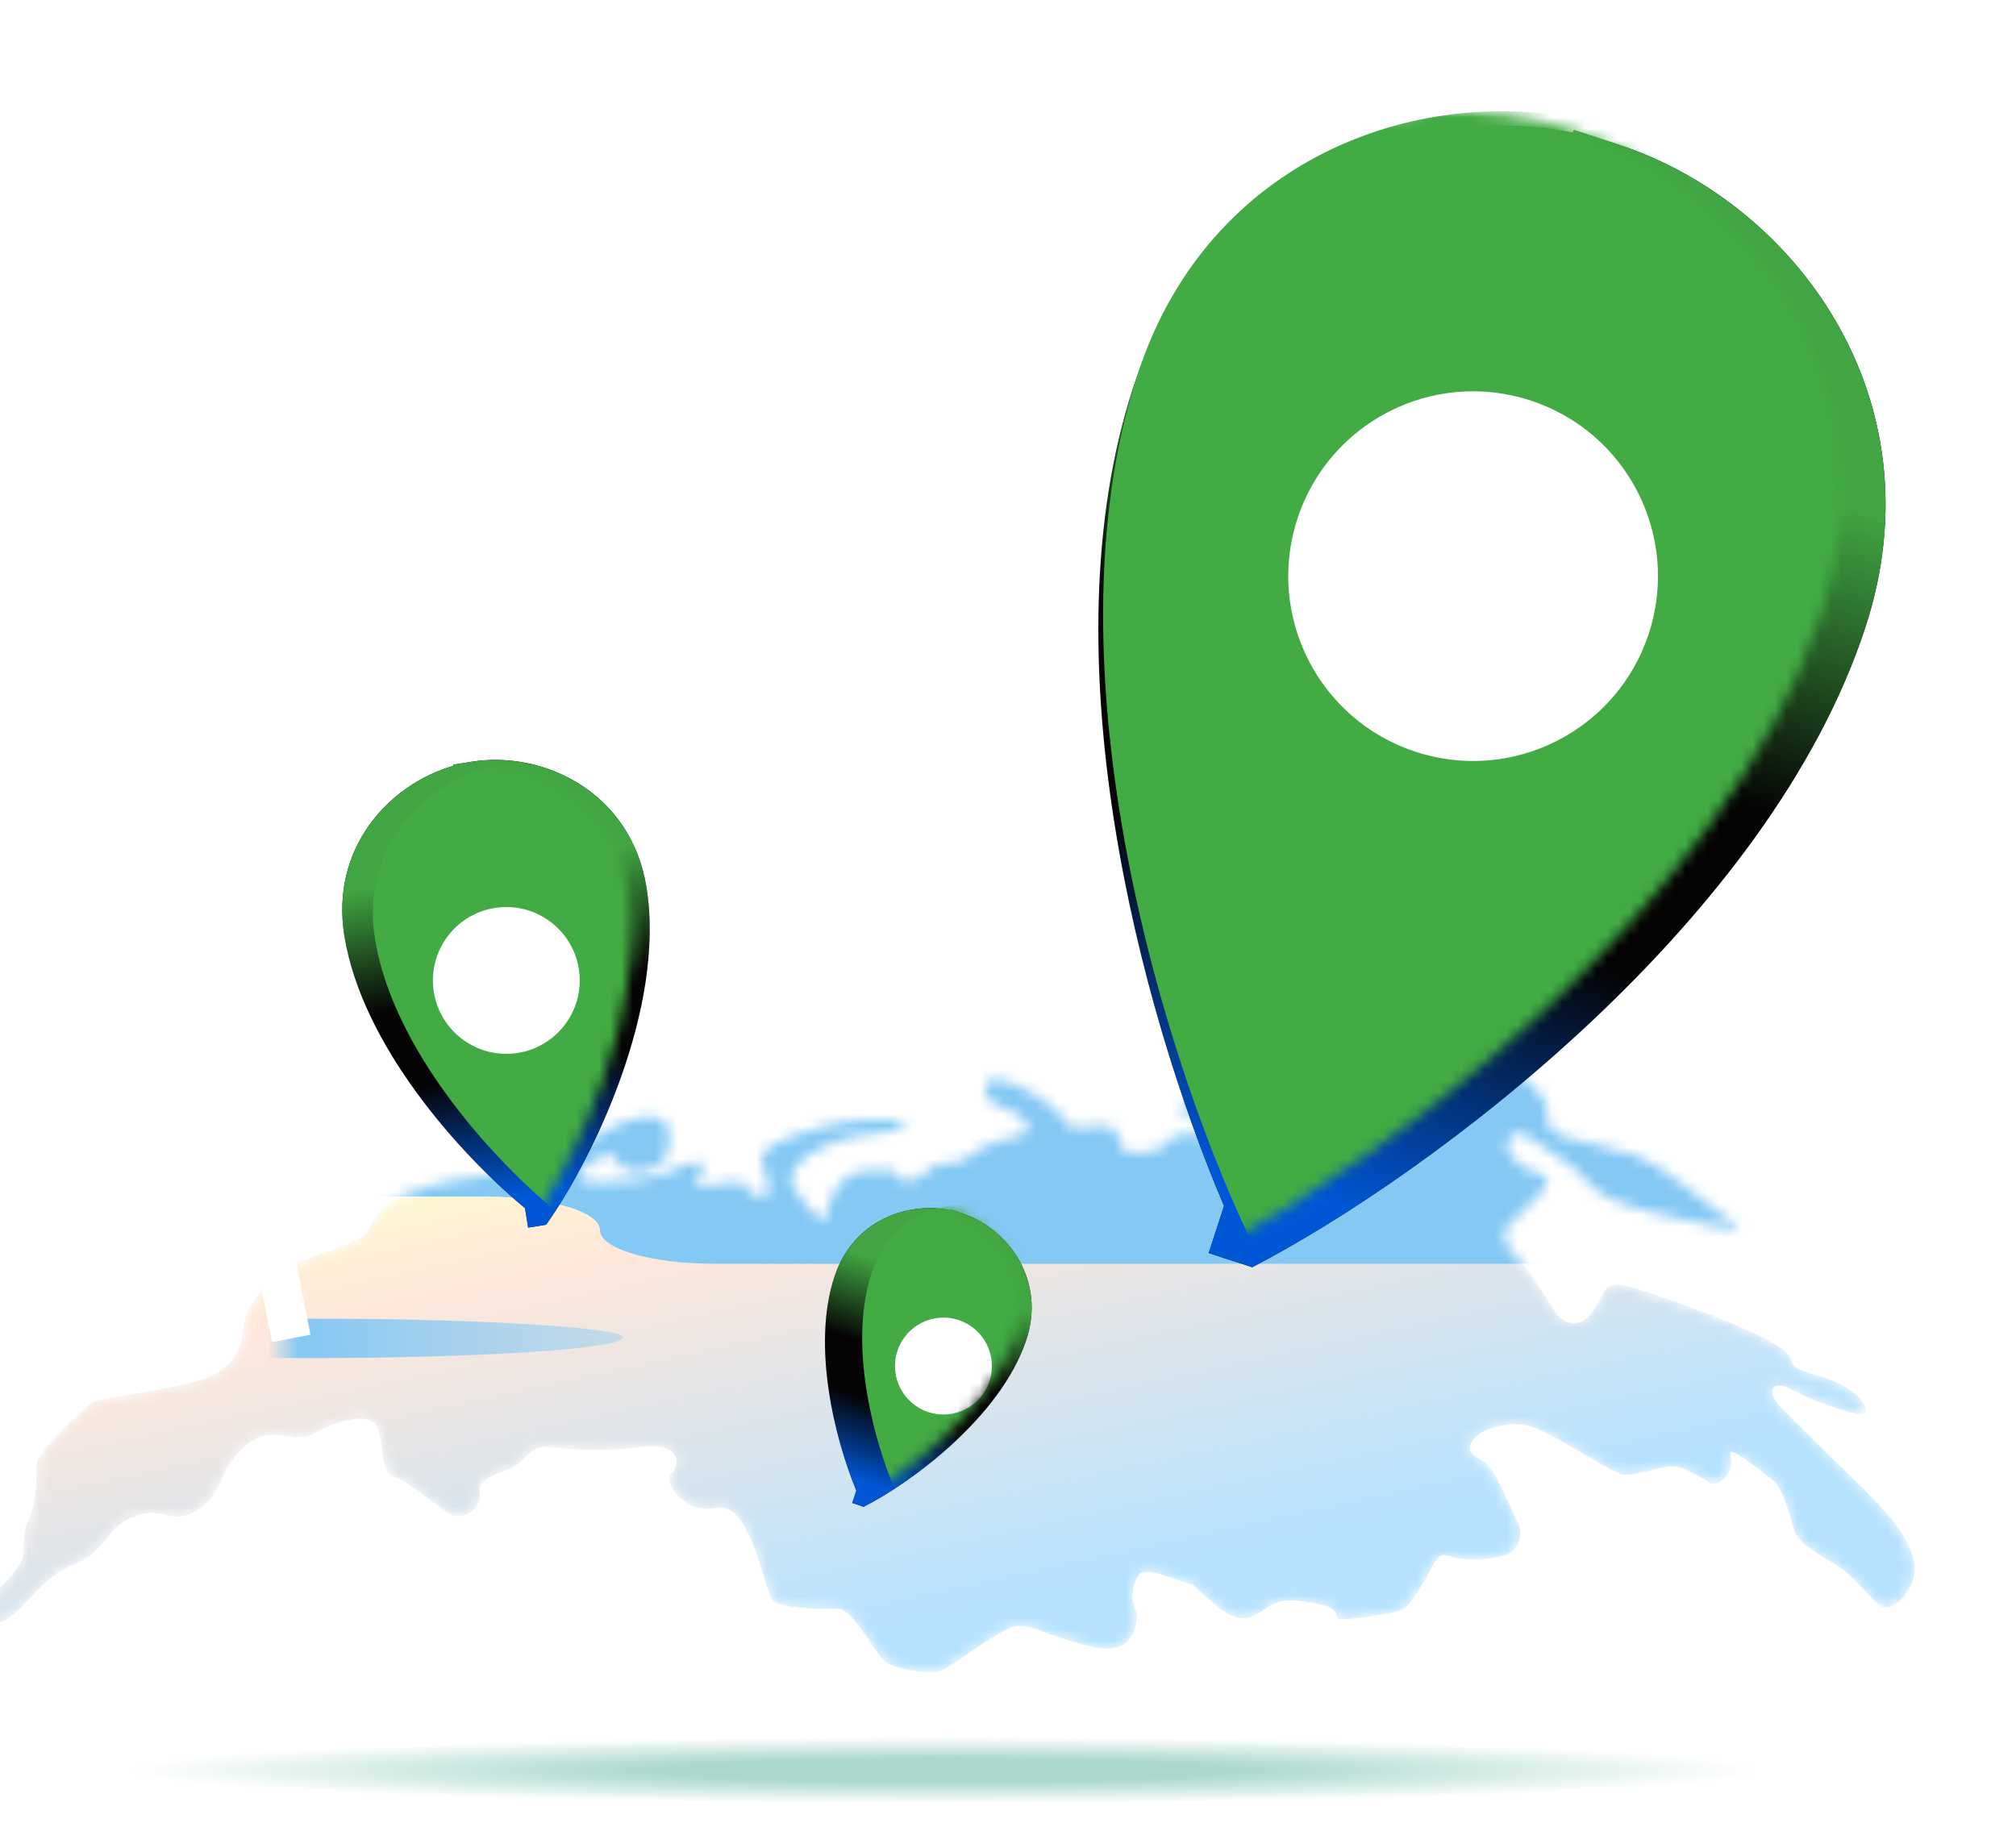 <svg width="180" height="165" viewBox="0 0 180 165" fill="none" xmlns="http://www.w3.org/2000/svg">
<g clip-path="url(#clip0_26351_21398)">
<mask id="mask0_26351_21398" style="mask-type:alpha" maskUnits="userSpaceOnUse" x="-12" y="-26" width="192" height="192">
<rect x="-11.294" y="-25.387" width="191.294" height="191.294" fill="white"/>
</mask>
<g mask="url(#mask0_26351_21398)">
<mask id="mask1_26351_21398" style="mask-type:alpha" maskUnits="userSpaceOnUse" x="-3" y="90" width="174" height="60">
<path d="M101.713 140.612C102.372 139.746 105.639 141.449 106.48 141.477C107.079 142.084 108.531 143.449 109.545 144.053C110.813 144.809 111.659 144.61 113.068 143.593C114.476 142.576 115.932 142.86 117.952 143.297C119.971 143.735 118.938 144.61 119.783 144.61C120.629 144.61 124.949 144.053 125.466 143.593C125.983 143.133 127.204 141.228 127.908 139.836C128.613 138.443 129.082 138.881 130.021 139.12C130.961 139.358 133.121 139.279 134.389 138.881C135.657 138.483 136.08 136.892 135.469 135.817C134.859 134.743 133.497 131.162 132.604 130.605C131.712 130.048 130.867 129.73 131.43 128.695C131.994 127.661 134.687 126.785 136.69 127.382C138.694 127.979 143.923 131.56 144.909 131.679C145.895 131.799 148.478 130.923 149.37 130.923C150.263 130.923 152.376 132.236 152.799 132.475C153.221 132.714 154.396 131.958 154.536 130.923C154.677 129.889 154.161 129.411 154.865 129.73C155.57 130.048 157.354 131.401 158.345 132.236C159.335 133.072 159.848 135.738 160.266 136.812C160.684 137.886 162.416 138.801 164.07 139.836C165.724 140.87 167.029 142.899 168.015 143.456C169.001 144.014 171.115 141.984 170.927 139.836C170.739 137.687 168.954 135.459 166.136 132.714C163.319 129.968 160.689 127.303 159.092 125.751C157.495 124.199 158.345 123.182 159.848 124.021C161.352 124.86 163.993 125.854 165.753 126.258C167.514 126.662 166.45 123.99 162.416 122.871C158.381 121.753 161.389 121.753 158.345 119.951C155.3 118.148 146.862 115.23 145.172 114.817C143.482 114.404 143.265 115.254 142.852 116.03C142.439 116.807 141.821 118.044 140.733 118.141C139.644 118.239 139.071 117.632 138.269 116.249C137.467 114.866 135.783 112.544 135.022 111.786C134.262 111.028 134.061 110.118 134.687 109.398C135.313 108.678 136.879 107.503 137.774 106.29C138.664 105.083 137.804 104.852 136.892 104.607L136.879 104.604C135.962 104.357 135.201 103.694 134.687 102.784C134.172 101.875 135.268 100.814 136.051 101.247C136.834 101.68 138.052 102.69 139.496 103.543C140.94 104.395 141.715 105.817 143.265 106.772C144.815 107.727 149.323 108.801 152.799 109.438C156.183 110.058 155.514 109.621 153.959 108.606L153.832 108.523C152.188 107.449 148.431 103.987 145.989 103.151C143.547 102.316 140.119 101.838 139.038 101.247C137.958 100.656 138.146 99.507 138.052 98.637C137.958 97.767 135.128 95.341 133.918 94.502C132.708 93.663 130.691 94.316 129.48 93.943C128.27 93.57 128.49 93.508 129.847 92.731C131.204 91.954 129.92 91.795 128.49 91.516C127.06 91.236 126.876 90.43 125.996 90.989C125.116 91.549 123.539 92.105 122.072 93.037C120.605 93.969 120.751 94.438 121.045 94.904C121.338 95.37 121.888 95.467 121.521 95.654C121.155 95.84 118.954 96.99 118.184 97.456C117.414 97.922 116.57 98.637 114.993 98.637C113.416 98.637 112.279 98.885 110.739 98.885C109.198 98.885 109.272 98.388 110.115 98.139C110.959 97.891 112.059 97.114 111.362 96.99C110.665 96.865 108.905 96.928 107.474 97.456C106.044 97.984 104.76 99.445 105.714 99.507C106.668 99.569 108.795 99.382 110.922 100.221C113.049 101.06 108.905 101.247 106.778 101.247C104.678 101.247 104.508 101.55 104.151 102.185L104.137 102.21C103.77 102.862 100.726 103.174 100.323 102.738C99.919 102.303 99.956 100.719 98.966 100.563C97.975 100.407 96.362 100.719 95.848 100.719C95.335 100.719 95.041 99.724 93.684 98.637C92.327 97.549 90.053 96.462 88.879 96.369C87.706 96.276 87.449 98.326 89.503 98.885C91.557 99.445 92.4 100.998 91.447 101.247C90.493 101.496 87.412 102.303 86.606 103.173C85.799 104.044 84.698 103.733 83.781 103.95C82.865 104.168 82.828 105.038 81.434 105.411C80.04 105.784 80.187 104.479 79.307 104.479C78.427 104.479 76.483 104.479 75.713 105.038C74.942 105.597 74.319 106.436 74.026 107.461C73.732 108.487 73.952 109.108 73.329 108.86C72.705 108.611 71.385 106.792 70.908 106.125C70.431 105.459 70.358 104.137 72.815 102.738C75.273 101.34 78.463 101.185 79.637 100.998C80.811 100.812 81.177 100.097 80.187 100.035L80.169 100.034C79.162 99.971 76.244 99.787 73.072 100.719C69.881 101.656 67.497 102.583 68.084 103.95C68.671 105.317 68.854 106.56 68.341 106.792C67.827 107.023 66.69 106.529 66.544 105.846C66.397 105.162 65.04 105.815 63.316 105.846C61.592 105.877 61.886 105.411 62.693 104.479C63.499 103.546 61.592 103.733 60.932 104.137C60.272 104.541 58.401 105.255 56.641 105.411C54.88 105.566 52.313 105.784 51.763 105.255C51.213 104.727 53.23 103.391 54.22 103.111C55.211 102.832 54.807 104.137 55.981 104.479C57.154 104.82 58.658 104.447 59.208 103.733C59.758 103.018 60.309 100.093 58.658 99.782C57.008 99.471 54.917 100.4 53.23 101.487C51.543 102.575 46.812 104.714 44.978 104.839C43.144 104.963 38.706 105.424 35.882 106.792C33.058 108.159 33.352 109.586 32.581 110.27C31.811 110.953 28.73 111.977 26.42 112.816C24.109 113.655 22.789 115.928 22.092 117.202C21.395 118.476 22.275 120.558 19.708 122.391C17.14 124.224 8.815 124.571 7.935 125.441C7.055 126.311 3.277 129.574 3.277 130.817C3.277 132.06 3.277 134.017 2.727 135.26C2.177 136.503 2.142 136.907 2.105 138.74C2.068 140.573 -3.949 144.924 -1.749 145.048C0.452 145.172 1.113 144.395 3.277 142.065C5.441 139.734 6.69 139.983 8.23 138.74C9.771 137.497 10.027 135.913 12.447 135.26C14.868 134.608 15.308 136.285 17.655 134.794C20.003 133.302 19.345 131.438 21.765 129.209C24.186 126.979 26.277 128.988 27.708 128.149C29.138 127.31 32.072 126.128 33.282 126.936C34.493 127.744 33.721 131.442 35.152 131.846C36.582 132.25 39.738 135.201 40.655 135.388C41.572 135.574 43.073 134.645 42.817 133.275C42.56 131.905 45.166 131.38 45.973 130.945C46.78 130.509 47.364 129.018 48.942 129.209C50.519 129.399 53.529 129.675 57.306 129.209C61.084 128.742 60.678 131.136 59.908 131.602C59.138 132.068 60.934 135.328 63.978 134.645C67.022 133.961 68.304 142.195 68.964 142.91C69.624 143.624 73.326 143.718 74.757 143.656C76.187 143.593 78.094 147.726 79.121 148.441C80.148 149.155 83.193 149.528 84.073 149.186C84.953 148.845 89.135 145.582 90.565 145.24C91.995 144.898 94.235 146.421 97.939 147.136C101.644 147.85 101.713 144.215 101.348 143.593C100.983 142.972 101.055 141.477 101.713 140.612Z" fill="white"/>
</mask>
<g mask="url(#mask1_26351_21398)">
<g filter="url(#filter0_ii_26351_21398)">
<path d="M101.713 140.612C102.372 139.746 105.639 141.449 106.48 141.477C107.079 142.084 108.531 143.449 109.545 144.053C110.813 144.809 111.659 144.61 113.068 143.593C114.476 142.576 115.932 142.86 117.952 143.297C119.971 143.735 118.938 144.61 119.783 144.61C120.629 144.61 124.949 144.053 125.466 143.593C125.983 143.133 127.204 141.228 127.908 139.836C128.613 138.443 129.082 138.881 130.021 139.12C130.961 139.358 133.121 139.279 134.389 138.881C135.657 138.483 136.08 136.892 135.469 135.817C134.859 134.743 133.497 131.162 132.604 130.605C131.712 130.048 130.867 129.73 131.43 128.695C131.994 127.661 134.687 126.785 136.69 127.382C138.694 127.979 143.923 131.56 144.909 131.679C145.895 131.799 148.478 130.923 149.37 130.923C150.263 130.923 152.376 132.236 152.799 132.475C153.221 132.714 154.396 131.958 154.536 130.923C154.677 129.889 154.161 129.411 154.865 129.73C155.57 130.048 157.354 131.401 158.345 132.236C159.335 133.072 159.848 135.738 160.266 136.812C160.684 137.886 162.416 138.801 164.07 139.836C165.724 140.87 167.029 142.899 168.015 143.456C169.001 144.014 171.115 141.984 170.927 139.836C170.739 137.687 168.954 135.459 166.136 132.714C163.319 129.968 160.689 127.303 159.092 125.751C157.495 124.199 158.345 123.182 159.848 124.021C161.352 124.86 163.993 125.854 165.753 126.258C167.514 126.662 166.45 123.99 162.416 122.871C158.381 121.753 161.389 121.753 158.345 119.951C155.3 118.148 146.862 115.23 145.172 114.817C143.482 114.404 143.265 115.254 142.852 116.03C142.439 116.807 141.821 118.044 140.733 118.141C139.644 118.239 139.071 117.632 138.269 116.249C137.467 114.866 135.783 112.544 135.022 111.786C134.262 111.028 134.061 110.118 134.687 109.398C135.313 108.678 136.879 107.503 137.774 106.29C138.664 105.083 137.804 104.852 136.892 104.607L136.879 104.604C135.962 104.357 135.201 103.694 134.687 102.784C134.172 101.875 135.268 100.814 136.051 101.247C136.834 101.68 138.052 102.69 139.496 103.543C140.94 104.395 141.715 105.817 143.265 106.772C144.815 107.727 149.323 108.801 152.799 109.438C156.183 110.058 155.514 109.621 153.959 108.606L153.832 108.523C152.188 107.449 148.431 103.987 145.989 103.151C143.547 102.316 140.119 101.838 139.038 101.247C137.958 100.656 138.146 99.507 138.052 98.637C137.958 97.767 135.128 95.341 133.918 94.502C132.708 93.663 130.691 94.316 129.48 93.943C128.27 93.57 128.49 93.508 129.847 92.731C131.204 91.954 129.92 91.795 128.49 91.516C127.06 91.236 126.876 90.43 125.996 90.989C125.116 91.549 123.539 92.105 122.072 93.037C120.605 93.969 120.751 94.438 121.045 94.904C121.338 95.37 121.888 95.467 121.521 95.654C121.155 95.84 118.954 96.99 118.184 97.456C117.414 97.922 116.57 98.637 114.993 98.637C113.416 98.637 112.279 98.885 110.739 98.885C109.198 98.885 109.272 98.388 110.115 98.139C110.959 97.891 112.059 97.114 111.362 96.99C110.665 96.865 108.905 96.928 107.474 97.456C106.044 97.984 104.76 99.445 105.714 99.507C106.668 99.569 108.795 99.382 110.922 100.221C113.049 101.06 108.905 101.247 106.778 101.247C104.678 101.247 104.508 101.55 104.151 102.185L104.137 102.21C103.77 102.862 100.726 103.174 100.323 102.738C99.919 102.303 99.956 100.719 98.966 100.563C97.975 100.407 96.362 100.719 95.848 100.719C95.335 100.719 95.041 99.724 93.684 98.637C92.327 97.549 90.053 96.462 88.879 96.369C87.706 96.276 87.449 98.326 89.503 98.885C91.557 99.445 92.4 100.998 91.447 101.247C90.493 101.496 87.412 102.303 86.606 103.173C85.799 104.044 84.698 103.733 83.781 103.95C82.865 104.168 82.828 105.038 81.434 105.411C80.04 105.784 80.187 104.479 79.307 104.479C78.427 104.479 76.483 104.479 75.713 105.038C74.942 105.597 74.319 106.436 74.026 107.461C73.732 108.487 73.952 109.108 73.329 108.86C72.705 108.611 71.385 106.792 70.908 106.125C70.431 105.459 70.358 104.137 72.815 102.738C75.273 101.34 78.463 101.185 79.637 100.998C80.811 100.812 81.177 100.097 80.187 100.035L80.169 100.034C79.162 99.971 76.244 99.787 73.072 100.719C69.881 101.656 67.497 102.583 68.084 103.95C68.671 105.317 68.854 106.56 68.341 106.792C67.827 107.023 66.69 106.529 66.544 105.846C66.397 105.162 65.04 105.815 63.316 105.846C61.592 105.877 61.886 105.411 62.693 104.479C63.499 103.546 61.592 103.733 60.932 104.137C60.272 104.541 58.401 105.255 56.641 105.411C54.88 105.566 52.313 105.784 51.763 105.255C51.213 104.727 53.23 103.391 54.22 103.111C55.211 102.832 54.807 104.137 55.981 104.479C57.154 104.82 58.658 104.447 59.208 103.733C59.758 103.018 60.309 100.093 58.658 99.782C57.008 99.471 54.917 100.4 53.23 101.487C51.543 102.575 46.812 104.714 44.978 104.839C43.144 104.963 38.706 105.424 35.882 106.792C33.058 108.159 33.352 109.586 32.581 110.27C31.811 110.953 28.73 111.977 26.42 112.816C24.109 113.655 22.789 115.928 22.092 117.202C21.395 118.476 22.275 120.558 19.708 122.391C17.14 124.224 8.815 124.571 7.935 125.441C7.055 126.311 3.277 129.574 3.277 130.817C3.277 132.06 3.277 134.017 2.727 135.26C2.177 136.503 2.142 136.907 2.105 138.74C2.068 140.573 -3.949 144.924 -1.749 145.048C0.452 145.172 1.113 144.395 3.277 142.065C5.441 139.734 6.69 139.983 8.23 138.74C9.771 137.497 10.027 135.913 12.447 135.26C14.868 134.608 15.308 136.285 17.655 134.794C20.003 133.302 19.345 131.438 21.765 129.209C24.186 126.979 26.277 128.988 27.708 128.149C29.138 127.31 32.072 126.128 33.282 126.936C34.493 127.744 33.721 131.442 35.152 131.846C36.582 132.25 39.738 135.201 40.655 135.388C41.572 135.574 43.073 134.645 42.817 133.275C42.56 131.905 45.166 131.38 45.973 130.945C46.78 130.509 47.364 129.018 48.942 129.209C50.519 129.399 53.529 129.675 57.306 129.209C61.084 128.742 60.678 131.136 59.908 131.602C59.138 132.068 60.934 135.328 63.978 134.645C67.022 133.961 68.304 142.195 68.964 142.91C69.624 143.624 73.326 143.718 74.757 143.656C76.187 143.593 78.094 147.726 79.121 148.441C80.148 149.155 83.193 149.528 84.073 149.186C84.953 148.845 89.135 145.582 90.565 145.24C91.995 144.898 94.235 146.421 97.939 147.136C101.644 147.85 101.713 144.215 101.348 143.593C100.983 142.972 101.055 141.477 101.713 140.612Z" fill="#B5E2FF"/>
<path d="M101.713 140.612C102.372 139.746 105.639 141.449 106.48 141.477C107.079 142.084 108.531 143.449 109.545 144.053C110.813 144.809 111.659 144.61 113.068 143.593C114.476 142.576 115.932 142.86 117.952 143.297C119.971 143.735 118.938 144.61 119.783 144.61C120.629 144.61 124.949 144.053 125.466 143.593C125.983 143.133 127.204 141.228 127.908 139.836C128.613 138.443 129.082 138.881 130.021 139.12C130.961 139.358 133.121 139.279 134.389 138.881C135.657 138.483 136.08 136.892 135.469 135.817C134.859 134.743 133.497 131.162 132.604 130.605C131.712 130.048 130.867 129.73 131.43 128.695C131.994 127.661 134.687 126.785 136.69 127.382C138.694 127.979 143.923 131.56 144.909 131.679C145.895 131.799 148.478 130.923 149.37 130.923C150.263 130.923 152.376 132.236 152.799 132.475C153.221 132.714 154.396 131.958 154.536 130.923C154.677 129.889 154.161 129.411 154.865 129.73C155.57 130.048 157.354 131.401 158.345 132.236C159.335 133.072 159.848 135.738 160.266 136.812C160.684 137.886 162.416 138.801 164.07 139.836C165.724 140.87 167.029 142.899 168.015 143.456C169.001 144.014 171.115 141.984 170.927 139.836C170.739 137.687 168.954 135.459 166.136 132.714C163.319 129.968 160.689 127.303 159.092 125.751C157.495 124.199 158.345 123.182 159.848 124.021C161.352 124.86 163.993 125.854 165.753 126.258C167.514 126.662 166.45 123.99 162.416 122.871C158.381 121.753 161.389 121.753 158.345 119.951C155.3 118.148 146.862 115.23 145.172 114.817C143.482 114.404 143.265 115.254 142.852 116.03C142.439 116.807 141.821 118.044 140.733 118.141C139.644 118.239 139.071 117.632 138.269 116.249C137.467 114.866 135.783 112.544 135.022 111.786C134.262 111.028 134.061 110.118 134.687 109.398C135.313 108.678 136.879 107.503 137.774 106.29C138.664 105.083 137.804 104.852 136.892 104.607L136.879 104.604C135.962 104.357 135.201 103.694 134.687 102.784C134.172 101.875 135.268 100.814 136.051 101.247C136.834 101.68 138.052 102.69 139.496 103.543C140.94 104.395 141.715 105.817 143.265 106.772C144.815 107.727 149.323 108.801 152.799 109.438C156.183 110.058 155.514 109.621 153.959 108.606L153.832 108.523C152.188 107.449 148.431 103.987 145.989 103.151C143.547 102.316 140.119 101.838 139.038 101.247C137.958 100.656 138.146 99.507 138.052 98.637C137.958 97.767 135.128 95.341 133.918 94.502C132.708 93.663 130.691 94.316 129.48 93.943C128.27 93.57 128.49 93.508 129.847 92.731C131.204 91.954 129.92 91.795 128.49 91.516C127.06 91.236 126.876 90.43 125.996 90.989C125.116 91.549 123.539 92.105 122.072 93.037C120.605 93.969 120.751 94.438 121.045 94.904C121.338 95.37 121.888 95.467 121.521 95.654C121.155 95.84 118.954 96.99 118.184 97.456C117.414 97.922 116.57 98.637 114.993 98.637C113.416 98.637 112.279 98.885 110.739 98.885C109.198 98.885 109.272 98.388 110.115 98.139C110.959 97.891 112.059 97.114 111.362 96.99C110.665 96.865 108.905 96.928 107.474 97.456C106.044 97.984 104.76 99.445 105.714 99.507C106.668 99.569 108.795 99.382 110.922 100.221C113.049 101.06 108.905 101.247 106.778 101.247C104.678 101.247 104.508 101.55 104.151 102.185L104.137 102.21C103.77 102.862 100.726 103.174 100.323 102.738C99.919 102.303 99.956 100.719 98.966 100.563C97.975 100.407 96.362 100.719 95.848 100.719C95.335 100.719 95.041 99.724 93.684 98.637C92.327 97.549 90.053 96.462 88.879 96.369C87.706 96.276 87.449 98.326 89.503 98.885C91.557 99.445 92.4 100.998 91.447 101.247C90.493 101.496 87.412 102.303 86.606 103.173C85.799 104.044 84.698 103.733 83.781 103.95C82.865 104.168 82.828 105.038 81.434 105.411C80.04 105.784 80.187 104.479 79.307 104.479C78.427 104.479 76.483 104.479 75.713 105.038C74.942 105.597 74.319 106.436 74.026 107.461C73.732 108.487 73.952 109.108 73.329 108.86C72.705 108.611 71.385 106.792 70.908 106.125C70.431 105.459 70.358 104.137 72.815 102.738C75.273 101.34 78.463 101.185 79.637 100.998C80.811 100.812 81.177 100.097 80.187 100.035L80.169 100.034C79.162 99.971 76.244 99.787 73.072 100.719C69.881 101.656 67.497 102.583 68.084 103.95C68.671 105.317 68.854 106.56 68.341 106.792C67.827 107.023 66.69 106.529 66.544 105.846C66.397 105.162 65.04 105.815 63.316 105.846C61.592 105.877 61.886 105.411 62.693 104.479C63.499 103.546 61.592 103.733 60.932 104.137C60.272 104.541 58.401 105.255 56.641 105.411C54.88 105.566 52.313 105.784 51.763 105.255C51.213 104.727 53.23 103.391 54.22 103.111C55.211 102.832 54.807 104.137 55.981 104.479C57.154 104.82 58.658 104.447 59.208 103.733C59.758 103.018 60.309 100.093 58.658 99.782C57.008 99.471 54.917 100.4 53.23 101.487C51.543 102.575 46.812 104.714 44.978 104.839C43.144 104.963 38.706 105.424 35.882 106.792C33.058 108.159 33.352 109.586 32.581 110.27C31.811 110.953 28.73 111.977 26.42 112.816C24.109 113.655 22.789 115.928 22.092 117.202C21.395 118.476 22.275 120.558 19.708 122.391C17.14 124.224 8.815 124.571 7.935 125.441C7.055 126.311 3.277 129.574 3.277 130.817C3.277 132.06 3.277 134.017 2.727 135.26C2.177 136.503 2.142 136.907 2.105 138.74C2.068 140.573 -3.949 144.924 -1.749 145.048C0.452 145.172 1.113 144.395 3.277 142.065C5.441 139.734 6.69 139.983 8.23 138.74C9.771 137.497 10.027 135.913 12.447 135.26C14.868 134.608 15.308 136.285 17.655 134.794C20.003 133.302 19.345 131.438 21.765 129.209C24.186 126.979 26.277 128.988 27.708 128.149C29.138 127.31 32.072 126.128 33.282 126.936C34.493 127.744 33.721 131.442 35.152 131.846C36.582 132.25 39.738 135.201 40.655 135.388C41.572 135.574 43.073 134.645 42.817 133.275C42.56 131.905 45.166 131.38 45.973 130.945C46.78 130.509 47.364 129.018 48.942 129.209C50.519 129.399 53.529 129.675 57.306 129.209C61.084 128.742 60.678 131.136 59.908 131.602C59.138 132.068 60.934 135.328 63.978 134.645C67.022 133.961 68.304 142.195 68.964 142.91C69.624 143.624 73.326 143.718 74.757 143.656C76.187 143.593 78.094 147.726 79.121 148.441C80.148 149.155 83.193 149.528 84.073 149.186C84.953 148.845 89.135 145.582 90.565 145.24C91.995 144.898 94.235 146.421 97.939 147.136C101.644 147.85 101.713 144.215 101.348 143.593C100.983 142.972 101.055 141.477 101.713 140.612Z" fill="url(#paint0_linear_26351_21398)"/>
</g>
<g filter="url(#filter1_f_26351_21398)">
<path d="M42.221 72.267H3.778L17.466 106.85H43.358C48.998 106.85 53.57 108.193 53.57 109.851C53.57 111.508 58.142 112.852 63.783 112.852H158.493L172.302 78.269H62.646C57.006 78.269 52.434 76.925 52.434 75.268C52.434 73.61 47.861 72.267 42.221 72.267Z" fill="#84C8F4"/>
</g>
<g filter="url(#filter2_f_26351_21398)">
<path d="M55.597 119.441C55.597 119.318 55.404 119.195 55.032 119.079C51.597 118.311 40.678 117.755 27.741 117.755C12.041 117.755 -0.692 118.582 -0.692 119.596C-0.692 119.718 -0.5 119.841 -0.127 119.957C3.32 120.726 14.227 121.281 27.164 121.281C42.864 121.281 55.597 120.455 55.597 119.441Z" fill="url(#paint1_linear_26351_21398)"/>
</g>
</g>
<g filter="url(#filter3_f_26351_21398)">
<path d="M157.29 157.955C157.29 157.747 156.792 157.539 155.827 157.342C146.925 156.039 118.631 155.098 85.108 155.098C44.425 155.098 11.431 156.499 11.431 158.218C11.431 158.426 11.929 158.634 12.894 158.831C21.827 160.134 50.09 161.076 83.613 161.076C124.296 161.076 157.29 159.674 157.29 157.955Z" fill="url(#paint2_radial_26351_21398)"/>
</g>
<path d="M1.997 -3.691L26.001 119.519" stroke="white" stroke-width="3.5"/>
<path d="M109.29 107.69C101.7 89.86 93.447 58.393 101.15 34.703C107.289 15.825 125.396 8.928 140.451 11.861L140.53 11.618L144.415 12.882C160.088 17.978 173.26 35.404 166.57 55.976C158 82.329 127.796 104.85 111.806 113.16L107.922 111.897L109.29 107.69Z" fill="#050304"/>
<path d="M109.29 107.69C101.7 89.86 93.447 58.393 101.15 34.703C107.289 15.825 125.396 8.928 140.451 11.861L140.53 11.618L144.415 12.882C160.088 17.978 173.26 35.404 166.57 55.976C158 82.329 127.796 104.85 111.806 113.16L107.922 111.897L109.29 107.69Z" fill="url(#paint3_linear_26351_21398)"/>
<path d="M109.29 107.69C101.7 89.86 93.447 58.393 101.15 34.703C107.289 15.825 125.396 8.928 140.451 11.861L140.53 11.618L144.415 12.882C160.088 17.978 173.26 35.404 166.57 55.976C158 82.329 127.796 104.85 111.806 113.16L107.922 111.897L109.29 107.69Z" fill="url(#paint4_linear_26351_21398)"/>
<mask id="mask2_26351_21398" style="mask-type:alpha" maskUnits="userSpaceOnUse" x="94" y="9" width="71" height="103">
<path d="M97.225 33.428C88.655 59.783 99.837 95.764 107.881 111.884C123.869 103.578 154.075 81.056 162.645 54.701C169.334 34.131 156.165 16.703 140.49 11.605C124.815 6.508 103.914 12.857 97.225 33.428Z" fill="white"/>
</mask>
<g mask="url(#mask2_26351_21398)">
<g filter="url(#filter4_iii_26351_21398)">
<path d="M97.225 33.428C88.655 59.783 99.837 95.764 107.881 111.884C123.869 103.578 154.075 81.056 162.645 54.701C169.334 34.131 156.165 16.703 140.49 11.605C124.815 6.508 103.914 12.857 97.225 33.428Z" fill="#42AB44"/>
</g>
<g filter="url(#filter5_dii_26351_21398)">
<circle cx="129.111" cy="46.617" r="16.503" transform="rotate(18.013 129.111 46.617)" fill="white"/>
</g>
</g>
<path d="M46.878 107.888C40.96 102.969 32.332 93.354 30.751 83.589C29.491 75.807 34.634 70.084 40.484 68.386L40.468 68.286L42.069 68.027C48.53 66.981 56.346 70.744 57.718 79.224C59.476 90.087 52.898 103.525 48.76 109.363L47.158 109.622L46.878 107.888Z" fill="#050304"/>
<path d="M46.878 107.888C40.96 102.969 32.332 93.354 30.751 83.589C29.491 75.807 34.634 70.084 40.484 68.386L40.468 68.286L42.069 68.027C48.53 66.981 56.346 70.744 57.718 79.224C59.476 90.087 52.898 103.525 48.76 109.363L47.158 109.622L46.878 107.888Z" fill="url(#paint5_linear_26351_21398)"/>
<path d="M46.878 107.888C40.96 102.969 32.332 93.354 30.751 83.589C29.491 75.807 34.634 70.084 40.484 68.386L40.468 68.286L42.069 68.027C48.53 66.981 56.346 70.744 57.718 79.224C59.476 90.087 52.898 103.525 48.76 109.363L47.158 109.622L46.878 107.888Z" fill="url(#paint6_linear_26351_21398)"/>
<mask id="mask3_26351_21398" style="mask-type:alpha" maskUnits="userSpaceOnUse" x="28" y="68" width="29" height="42">
<path d="M29.134 83.851C30.893 94.715 41.375 105.392 47.143 109.625C51.281 103.789 57.86 90.35 56.102 79.486C54.729 71.007 46.914 67.243 40.452 68.288C33.991 69.334 27.762 75.371 29.134 83.851Z" fill="white"/>
</mask>
<g mask="url(#mask3_26351_21398)">
<g filter="url(#filter6_iii_26351_21398)">
<path d="M29.134 83.851C30.893 94.715 41.375 105.392 47.143 109.625C51.281 103.789 57.86 90.35 56.102 79.486C54.729 71.007 46.914 67.243 40.452 68.288C33.991 69.334 27.762 75.371 29.134 83.851Z" fill="#42AB44"/>
</g>
<g filter="url(#filter7_dii_26351_21398)">
<circle cx="42.791" cy="82.72" r="6.554" transform="rotate(-9.194 42.791 82.72)" fill="white"/>
</g>
</g>
<path d="M76.463 133.112C74.521 128.418 72.441 120.147 74.523 113.957C76.182 109.025 80.947 107.265 84.886 108.074L84.908 108.01L85.922 108.352C90.018 109.73 93.424 114.332 91.616 119.708C89.3 126.593 81.322 132.417 77.108 134.553L76.093 134.212L76.463 133.112Z" fill="#050304"/>
<path d="M76.463 133.112C74.521 128.418 72.441 120.147 74.523 113.957C76.182 109.025 80.947 107.265 84.886 108.074L84.908 108.01L85.922 108.352C90.018 109.73 93.424 114.332 91.616 119.708C89.3 126.593 81.322 132.417 77.108 134.553L76.093 134.212L76.463 133.112Z" fill="url(#paint7_linear_26351_21398)"/>
<path d="M76.463 133.112C74.521 128.418 72.441 120.147 74.523 113.957C76.182 109.025 80.947 107.265 84.886 108.074L84.908 108.01L85.922 108.352C90.018 109.73 93.424 114.332 91.616 119.708C89.3 126.593 81.322 132.417 77.108 134.553L76.093 134.212L76.463 133.112Z" fill="url(#paint8_linear_26351_21398)"/>
<mask id="mask4_26351_21398" style="mask-type:alpha" maskUnits="userSpaceOnUse" x="72" y="107" width="20" height="28">
<path d="M73.499 113.613C71.182 120.499 74.018 129.961 76.084 134.208C80.297 132.073 88.275 126.249 90.592 119.363C92.4 113.989 88.994 109.385 84.898 108.007C80.803 106.629 75.307 108.238 73.499 113.613Z" fill="white"/>
</mask>
<g mask="url(#mask4_26351_21398)">
<g filter="url(#filter8_iii_26351_21398)">
<path d="M73.499 113.613C71.182 120.499 74.018 129.961 76.084 134.208C80.297 132.073 88.275 126.249 90.592 119.363C92.4 113.989 88.994 109.385 84.898 108.007C80.803 106.629 75.307 108.238 73.499 113.613Z" fill="#42AB44"/>
</g>
<g filter="url(#filter9_dii_26351_21398)">
<circle cx="81.82" cy="117.155" r="4.326" transform="rotate(18.593 81.82 117.155)" fill="white"/>
</g>
</g>
</g>
</g>
<defs>
<filter id="filter0_ii_26351_21398" x="-3.982" y="89.046" width="176.671" height="62.019" filterUnits="userSpaceOnUse" color-interpolation-filters="sRGB">
<feFlood flood-opacity="0" result="BackgroundImageFix"/>
<feBlend mode="normal" in="SourceGraphic" in2="BackgroundImageFix" result="shape"/>
<feColorMatrix in="SourceAlpha" type="matrix" values="0 0 0 0 0 0 0 0 0 0 0 0 0 0 0 0 0 0 127 0" result="hardAlpha"/>
<feOffset dx="-1.75" dy="-1.75"/>
<feGaussianBlur stdDeviation="0.875"/>
<feComposite in2="hardAlpha" operator="arithmetic" k2="-1" k3="1"/>
<feColorMatrix type="matrix" values="0 0 0 0 0.506 0 0 0 0 0.769 0 0 0 0 0.933 0 0 0 1 0"/>
<feBlend mode="normal" in2="shape" result="effect1_innerShadow_26351_21398"/>
<feColorMatrix in="SourceAlpha" type="matrix" values="0 0 0 0 0 0 0 0 0 0 0 0 0 0 0 0 0 0 127 0" result="hardAlpha"/>
<feOffset dx="1.75" dy="1.75"/>
<feGaussianBlur stdDeviation="0.875"/>
<feComposite in2="hardAlpha" operator="arithmetic" k2="-1" k3="1"/>
<feColorMatrix type="matrix" values="0 0 0 0 0.994 0 0 0 0 1 0 0 0 0 0.958 0 0 0 1 0"/>
<feBlend mode="normal" in2="effect1_innerShadow_26351_21398" result="effect2_innerShadow_26351_21398"/>
</filter>
<filter id="filter1_f_26351_21398" x="-1.472" y="67.017" width="179.023" height="51.085" filterUnits="userSpaceOnUse" color-interpolation-filters="sRGB">
<feFlood flood-opacity="0" result="BackgroundImageFix"/>
<feBlend mode="normal" in="SourceGraphic" in2="BackgroundImageFix" result="shape"/>
<feGaussianBlur stdDeviation="2.625" result="effect1_foregroundBlur_26351_21398"/>
</filter>
<filter id="filter2_f_26351_21398" x="-4.192" y="114.255" width="63.289" height="10.526" filterUnits="userSpaceOnUse" color-interpolation-filters="sRGB">
<feFlood flood-opacity="0" result="BackgroundImageFix"/>
<feBlend mode="normal" in="SourceGraphic" in2="BackgroundImageFix" result="shape"/>
<feGaussianBlur stdDeviation="1.75" result="effect1_foregroundBlur_26351_21398"/>
</filter>
<filter id="filter3_f_26351_21398" x="6.181" y="149.848" width="156.358" height="16.478" filterUnits="userSpaceOnUse" color-interpolation-filters="sRGB">
<feFlood flood-opacity="0" result="BackgroundImageFix"/>
<feBlend mode="normal" in="SourceGraphic" in2="BackgroundImageFix" result="shape"/>
<feGaussianBlur stdDeviation="2.625" result="effect1_foregroundBlur_26351_21398"/>
</filter>
<filter id="filter4_iii_26351_21398" x="93.539" y="9.329" width="72.098" height="103.16" filterUnits="userSpaceOnUse" color-interpolation-filters="sRGB">
<feFlood flood-opacity="0" result="BackgroundImageFix"/>
<feBlend mode="normal" in="SourceGraphic" in2="BackgroundImageFix" result="shape"/>
<feColorMatrix in="SourceAlpha" type="matrix" values="0 0 0 0 0 0 0 0 0 0 0 0 0 0 0 0 0 0 127 0" result="hardAlpha"/>
<feOffset dx="-0.604" dy="-0.604"/>
<feGaussianBlur stdDeviation="0.302"/>
<feComposite in2="hardAlpha" operator="arithmetic" k2="-1" k3="1"/>
<feColorMatrix type="matrix" values="0 0 0 0 0.15 0 0 0 0 0.673 0 0 0 0 1 0 0 0 1 0"/>
<feBlend mode="normal" in2="shape" result="effect1_innerShadow_26351_21398"/>
<feColorMatrix in="SourceAlpha" type="matrix" values="0 0 0 0 0 0 0 0 0 0 0 0 0 0 0 0 0 0 127 0" result="hardAlpha"/>
<feOffset dx="4.349"/>
<feGaussianBlur stdDeviation="0.604"/>
<feComposite in2="hardAlpha" operator="arithmetic" k2="-1" k3="1"/>
<feColorMatrix type="matrix" values="0 0 0 0 0.251 0 0 0 0 0.647 0 0 0 0 0.259 0 0 0 1 0"/>
<feBlend mode="normal" in2="effect1_innerShadow_26351_21398" result="effect2_innerShadow_26351_21398"/>
<feColorMatrix in="SourceAlpha" type="matrix" values="0 0 0 0 0 0 0 0 0 0 0 0 0 0 0 0 0 0 127 0" result="hardAlpha"/>
<feOffset dx="0.604" dy="0.604"/>
<feGaussianBlur stdDeviation="0.302"/>
<feComposite in2="hardAlpha" operator="arithmetic" k2="-1" k3="1"/>
<feColorMatrix type="matrix" values="0 0 0 0 1 0 0 0 0 1 0 0 0 0 1 0 0 0 1 0"/>
<feBlend mode="normal" in2="effect2_innerShadow_26351_21398" result="effect3_innerShadow_26351_21398"/>
</filter>
<filter id="filter5_dii_26351_21398" x="111.336" y="28.842" width="40.323" height="42.739" filterUnits="userSpaceOnUse" color-interpolation-filters="sRGB">
<feFlood flood-opacity="0" result="BackgroundImageFix"/>
<feColorMatrix in="SourceAlpha" type="matrix" values="0 0 0 0 0 0 0 0 0 0 0 0 0 0 0 0 0 0 127 0" result="hardAlpha"/>
<feOffset dx="2.416" dy="4.832"/>
<feGaussianBlur stdDeviation="1.812"/>
<feComposite in2="hardAlpha" operator="out"/>
<feColorMatrix type="matrix" values="0 0 0 0 0.02 0 0 0 0 0.012 0 0 0 0 0.016 0 0 0 0.33 0"/>
<feBlend mode="normal" in2="BackgroundImageFix" result="effect1_dropShadow_26351_21398"/>
<feBlend mode="normal" in="SourceGraphic" in2="effect1_dropShadow_26351_21398" result="shape"/>
<feColorMatrix in="SourceAlpha" type="matrix" values="0 0 0 0 0 0 0 0 0 0 0 0 0 0 0 0 0 0 127 0" result="hardAlpha"/>
<feOffset dx="-1.267" dy="-1.267"/>
<feGaussianBlur stdDeviation="1.208"/>
<feComposite in2="hardAlpha" operator="arithmetic" k2="-1" k3="1"/>
<feColorMatrix type="matrix" values="0 0 0 0 0.581 0 0 0 0 0.831 0 0 0 0 0.988 0 0 0 1 0"/>
<feBlend mode="normal" in2="shape" result="effect2_innerShadow_26351_21398"/>
<feColorMatrix in="SourceAlpha" type="matrix" values="0 0 0 0 0 0 0 0 0 0 0 0 0 0 0 0 0 0 127 0" result="hardAlpha"/>
<feOffset dx="1.267" dy="1.267"/>
<feGaussianBlur stdDeviation="0.634"/>
<feComposite in2="hardAlpha" operator="arithmetic" k2="-1" k3="1"/>
<feColorMatrix type="matrix" values="0 0 0 0 0.996 0 0 0 0 1 0 0 0 0 0.812 0 0 0 1 0"/>
<feBlend mode="normal" in2="effect2_innerShadow_26351_21398" result="effect3_innerShadow_26351_21398"/>
</filter>
<filter id="filter6_iii_26351_21398" x="28.339" y="67.514" width="29.263" height="42.715" filterUnits="userSpaceOnUse" color-interpolation-filters="sRGB">
<feFlood flood-opacity="0" result="BackgroundImageFix"/>
<feBlend mode="normal" in="SourceGraphic" in2="BackgroundImageFix" result="shape"/>
<feColorMatrix in="SourceAlpha" type="matrix" values="0 0 0 0 0 0 0 0 0 0 0 0 0 0 0 0 0 0 127 0" result="hardAlpha"/>
<feOffset dx="-0.604" dy="-0.604"/>
<feGaussianBlur stdDeviation="0.302"/>
<feComposite in2="hardAlpha" operator="arithmetic" k2="-1" k3="1"/>
<feColorMatrix type="matrix" values="0 0 0 0 0.15 0 0 0 0 0.673 0 0 0 0 1 0 0 0 1 0"/>
<feBlend mode="normal" in2="shape" result="effect1_innerShadow_26351_21398"/>
<feColorMatrix in="SourceAlpha" type="matrix" values="0 0 0 0 0 0 0 0 0 0 0 0 0 0 0 0 0 0 127 0" result="hardAlpha"/>
<feOffset dx="4.349"/>
<feGaussianBlur stdDeviation="0.604"/>
<feComposite in2="hardAlpha" operator="arithmetic" k2="-1" k3="1"/>
<feColorMatrix type="matrix" values="0 0 0 0 0.251 0 0 0 0 0.647 0 0 0 0 0.259 0 0 0 1 0"/>
<feBlend mode="normal" in2="effect1_innerShadow_26351_21398" result="effect2_innerShadow_26351_21398"/>
<feColorMatrix in="SourceAlpha" type="matrix" values="0 0 0 0 0 0 0 0 0 0 0 0 0 0 0 0 0 0 127 0" result="hardAlpha"/>
<feOffset dx="0.604" dy="0.604"/>
<feGaussianBlur stdDeviation="0.302"/>
<feComposite in2="hardAlpha" operator="arithmetic" k2="-1" k3="1"/>
<feColorMatrix type="matrix" values="0 0 0 0 1 0 0 0 0 1 0 0 0 0 1 0 0 0 1 0"/>
<feBlend mode="normal" in2="effect2_innerShadow_26351_21398" result="effect3_innerShadow_26351_21398"/>
</filter>
<filter id="filter7_dii_26351_21398" x="34.969" y="74.898" width="20.416" height="22.833" filterUnits="userSpaceOnUse" color-interpolation-filters="sRGB">
<feFlood flood-opacity="0" result="BackgroundImageFix"/>
<feColorMatrix in="SourceAlpha" type="matrix" values="0 0 0 0 0 0 0 0 0 0 0 0 0 0 0 0 0 0 127 0" result="hardAlpha"/>
<feOffset dx="2.416" dy="4.832"/>
<feGaussianBlur stdDeviation="1.812"/>
<feComposite in2="hardAlpha" operator="out"/>
<feColorMatrix type="matrix" values="0 0 0 0 0.02 0 0 0 0 0.012 0 0 0 0 0.016 0 0 0 0.33 0"/>
<feBlend mode="normal" in2="BackgroundImageFix" result="effect1_dropShadow_26351_21398"/>
<feBlend mode="normal" in="SourceGraphic" in2="effect1_dropShadow_26351_21398" result="shape"/>
<feColorMatrix in="SourceAlpha" type="matrix" values="0 0 0 0 0 0 0 0 0 0 0 0 0 0 0 0 0 0 127 0" result="hardAlpha"/>
<feOffset dx="-1.267" dy="-1.267"/>
<feGaussianBlur stdDeviation="1.208"/>
<feComposite in2="hardAlpha" operator="arithmetic" k2="-1" k3="1"/>
<feColorMatrix type="matrix" values="0 0 0 0 0.581 0 0 0 0 0.831 0 0 0 0 0.988 0 0 0 1 0"/>
<feBlend mode="normal" in2="shape" result="effect2_innerShadow_26351_21398"/>
<feColorMatrix in="SourceAlpha" type="matrix" values="0 0 0 0 0 0 0 0 0 0 0 0 0 0 0 0 0 0 127 0" result="hardAlpha"/>
<feOffset dx="1.267" dy="1.267"/>
<feGaussianBlur stdDeviation="0.634"/>
<feComposite in2="hardAlpha" operator="arithmetic" k2="-1" k3="1"/>
<feColorMatrix type="matrix" values="0 0 0 0 0.996 0 0 0 0 1 0 0 0 0 0.812 0 0 0 1 0"/>
<feBlend mode="normal" in2="effect2_innerShadow_26351_21398" result="effect3_innerShadow_26351_21398"/>
</filter>
<filter id="filter8_iii_26351_21398" x="72.028" y="106.936" width="20.269" height="27.877" filterUnits="userSpaceOnUse" color-interpolation-filters="sRGB">
<feFlood flood-opacity="0" result="BackgroundImageFix"/>
<feBlend mode="normal" in="SourceGraphic" in2="BackgroundImageFix" result="shape"/>
<feColorMatrix in="SourceAlpha" type="matrix" values="0 0 0 0 0 0 0 0 0 0 0 0 0 0 0 0 0 0 127 0" result="hardAlpha"/>
<feOffset dx="-0.604" dy="-0.604"/>
<feGaussianBlur stdDeviation="0.302"/>
<feComposite in2="hardAlpha" operator="arithmetic" k2="-1" k3="1"/>
<feColorMatrix type="matrix" values="0 0 0 0 0.15 0 0 0 0 0.673 0 0 0 0 1 0 0 0 1 0"/>
<feBlend mode="normal" in2="shape" result="effect1_innerShadow_26351_21398"/>
<feColorMatrix in="SourceAlpha" type="matrix" values="0 0 0 0 0 0 0 0 0 0 0 0 0 0 0 0 0 0 127 0" result="hardAlpha"/>
<feOffset dx="4.349"/>
<feGaussianBlur stdDeviation="0.604"/>
<feComposite in2="hardAlpha" operator="arithmetic" k2="-1" k3="1"/>
<feColorMatrix type="matrix" values="0 0 0 0 0.251 0 0 0 0 0.647 0 0 0 0 0.259 0 0 0 1 0"/>
<feBlend mode="normal" in2="effect1_innerShadow_26351_21398" result="effect2_innerShadow_26351_21398"/>
<feColorMatrix in="SourceAlpha" type="matrix" values="0 0 0 0 0 0 0 0 0 0 0 0 0 0 0 0 0 0 127 0" result="hardAlpha"/>
<feOffset dx="0.604" dy="0.604"/>
<feGaussianBlur stdDeviation="0.302"/>
<feComposite in2="hardAlpha" operator="arithmetic" k2="-1" k3="1"/>
<feColorMatrix type="matrix" values="0 0 0 0 1 0 0 0 0 1 0 0 0 0 1 0 0 0 1 0"/>
<feBlend mode="normal" in2="effect2_innerShadow_26351_21398" result="effect3_innerShadow_26351_21398"/>
</filter>
<filter id="filter9_dii_26351_21398" x="76.225" y="111.56" width="15.963" height="18.379" filterUnits="userSpaceOnUse" color-interpolation-filters="sRGB">
<feFlood flood-opacity="0" result="BackgroundImageFix"/>
<feColorMatrix in="SourceAlpha" type="matrix" values="0 0 0 0 0 0 0 0 0 0 0 0 0 0 0 0 0 0 127 0" result="hardAlpha"/>
<feOffset dx="2.416" dy="4.832"/>
<feGaussianBlur stdDeviation="1.812"/>
<feComposite in2="hardAlpha" operator="out"/>
<feColorMatrix type="matrix" values="0 0 0 0 0.02 0 0 0 0 0.012 0 0 0 0 0.016 0 0 0 0.33 0"/>
<feBlend mode="normal" in2="BackgroundImageFix" result="effect1_dropShadow_26351_21398"/>
<feBlend mode="normal" in="SourceGraphic" in2="effect1_dropShadow_26351_21398" result="shape"/>
<feColorMatrix in="SourceAlpha" type="matrix" values="0 0 0 0 0 0 0 0 0 0 0 0 0 0 0 0 0 0 127 0" result="hardAlpha"/>
<feOffset dx="-1.267" dy="-1.267"/>
<feGaussianBlur stdDeviation="1.208"/>
<feComposite in2="hardAlpha" operator="arithmetic" k2="-1" k3="1"/>
<feColorMatrix type="matrix" values="0 0 0 0 0.581 0 0 0 0 0.831 0 0 0 0 0.988 0 0 0 1 0"/>
<feBlend mode="normal" in2="shape" result="effect2_innerShadow_26351_21398"/>
<feColorMatrix in="SourceAlpha" type="matrix" values="0 0 0 0 0 0 0 0 0 0 0 0 0 0 0 0 0 0 127 0" result="hardAlpha"/>
<feOffset dx="1.267" dy="1.267"/>
<feGaussianBlur stdDeviation="0.634"/>
<feComposite in2="hardAlpha" operator="arithmetic" k2="-1" k3="1"/>
<feColorMatrix type="matrix" values="0 0 0 0 0.996 0 0 0 0 1 0 0 0 0 0.812 0 0 0 1 0"/>
<feBlend mode="normal" in2="effect2_innerShadow_26351_21398" result="effect3_innerShadow_26351_21398"/>
</filter>
<linearGradient id="paint0_linear_26351_21398" x1="58.547" y1="97.459" x2="69.446" y2="147.466" gradientUnits="userSpaceOnUse">
<stop stop-color="#FEFFCF"/>
<stop offset="0.259" stop-color="#FFE7DA"/>
<stop offset="1" stop-color="#FFE7DA" stop-opacity="0"/>
</linearGradient>
<linearGradient id="paint1_linear_26351_21398" x1="22.591" y1="118.677" x2="74.315" y2="118.677" gradientUnits="userSpaceOnUse">
<stop offset="0.026" stop-color="#84C8F4" stop-opacity="0"/>
<stop offset="0.079" stop-color="#84C8F4"/>
<stop offset="1" stop-color="#84C8F4" stop-opacity="0"/>
</linearGradient>
<radialGradient id="paint2_radial_26351_21398" cx="0" cy="0" r="1" gradientUnits="userSpaceOnUse" gradientTransform="translate(84.36 158.087) rotate(90) scale(2.989 72.929)">
<stop offset="0.344" stop-color="#AAD8CD"/>
<stop offset="1" stop-color="#AAD8CD" stop-opacity="0"/>
</radialGradient>
<linearGradient id="paint3_linear_26351_21398" x1="144.415" y1="12.882" x2="128.11" y2="63.021" gradientUnits="userSpaceOnUse">
<stop offset="0.465" stop-color="#40A542"/>
<stop offset="1" stop-color="#40A542" stop-opacity="0"/>
</linearGradient>
<linearGradient id="paint4_linear_26351_21398" x1="129.348" y1="110.964" x2="137.932" y2="84.564" gradientUnits="userSpaceOnUse">
<stop stop-color="#0057D6"/>
<stop offset="1" stop-color="#0057D6" stop-opacity="0"/>
</linearGradient>
<linearGradient id="paint5_linear_26351_21398" x1="42.069" y1="68.027" x2="45.414" y2="88.695" gradientUnits="userSpaceOnUse">
<stop offset="0.465" stop-color="#40A542"/>
<stop offset="1" stop-color="#40A542" stop-opacity="0"/>
</linearGradient>
<linearGradient id="paint6_linear_26351_21398" x1="54.556" y1="105.403" x2="52.795" y2="94.52" gradientUnits="userSpaceOnUse">
<stop stop-color="#0057D6"/>
<stop offset="1" stop-color="#0057D6" stop-opacity="0"/>
</linearGradient>
<linearGradient id="paint7_linear_26351_21398" x1="85.922" y1="108.352" x2="81.515" y2="121.452" gradientUnits="userSpaceOnUse">
<stop offset="0.465" stop-color="#40A542"/>
<stop offset="1" stop-color="#40A542" stop-opacity="0"/>
</linearGradient>
<linearGradient id="paint8_linear_26351_21398" x1="81.713" y1="134.024" x2="84.033" y2="127.126" gradientUnits="userSpaceOnUse">
<stop stop-color="#0057D6"/>
<stop offset="1" stop-color="#0057D6" stop-opacity="0"/>
</linearGradient>
<clipPath id="clip0_26351_21398">
<rect width="180" height="180" fill="white"/>
</clipPath>
</defs>
</svg>
